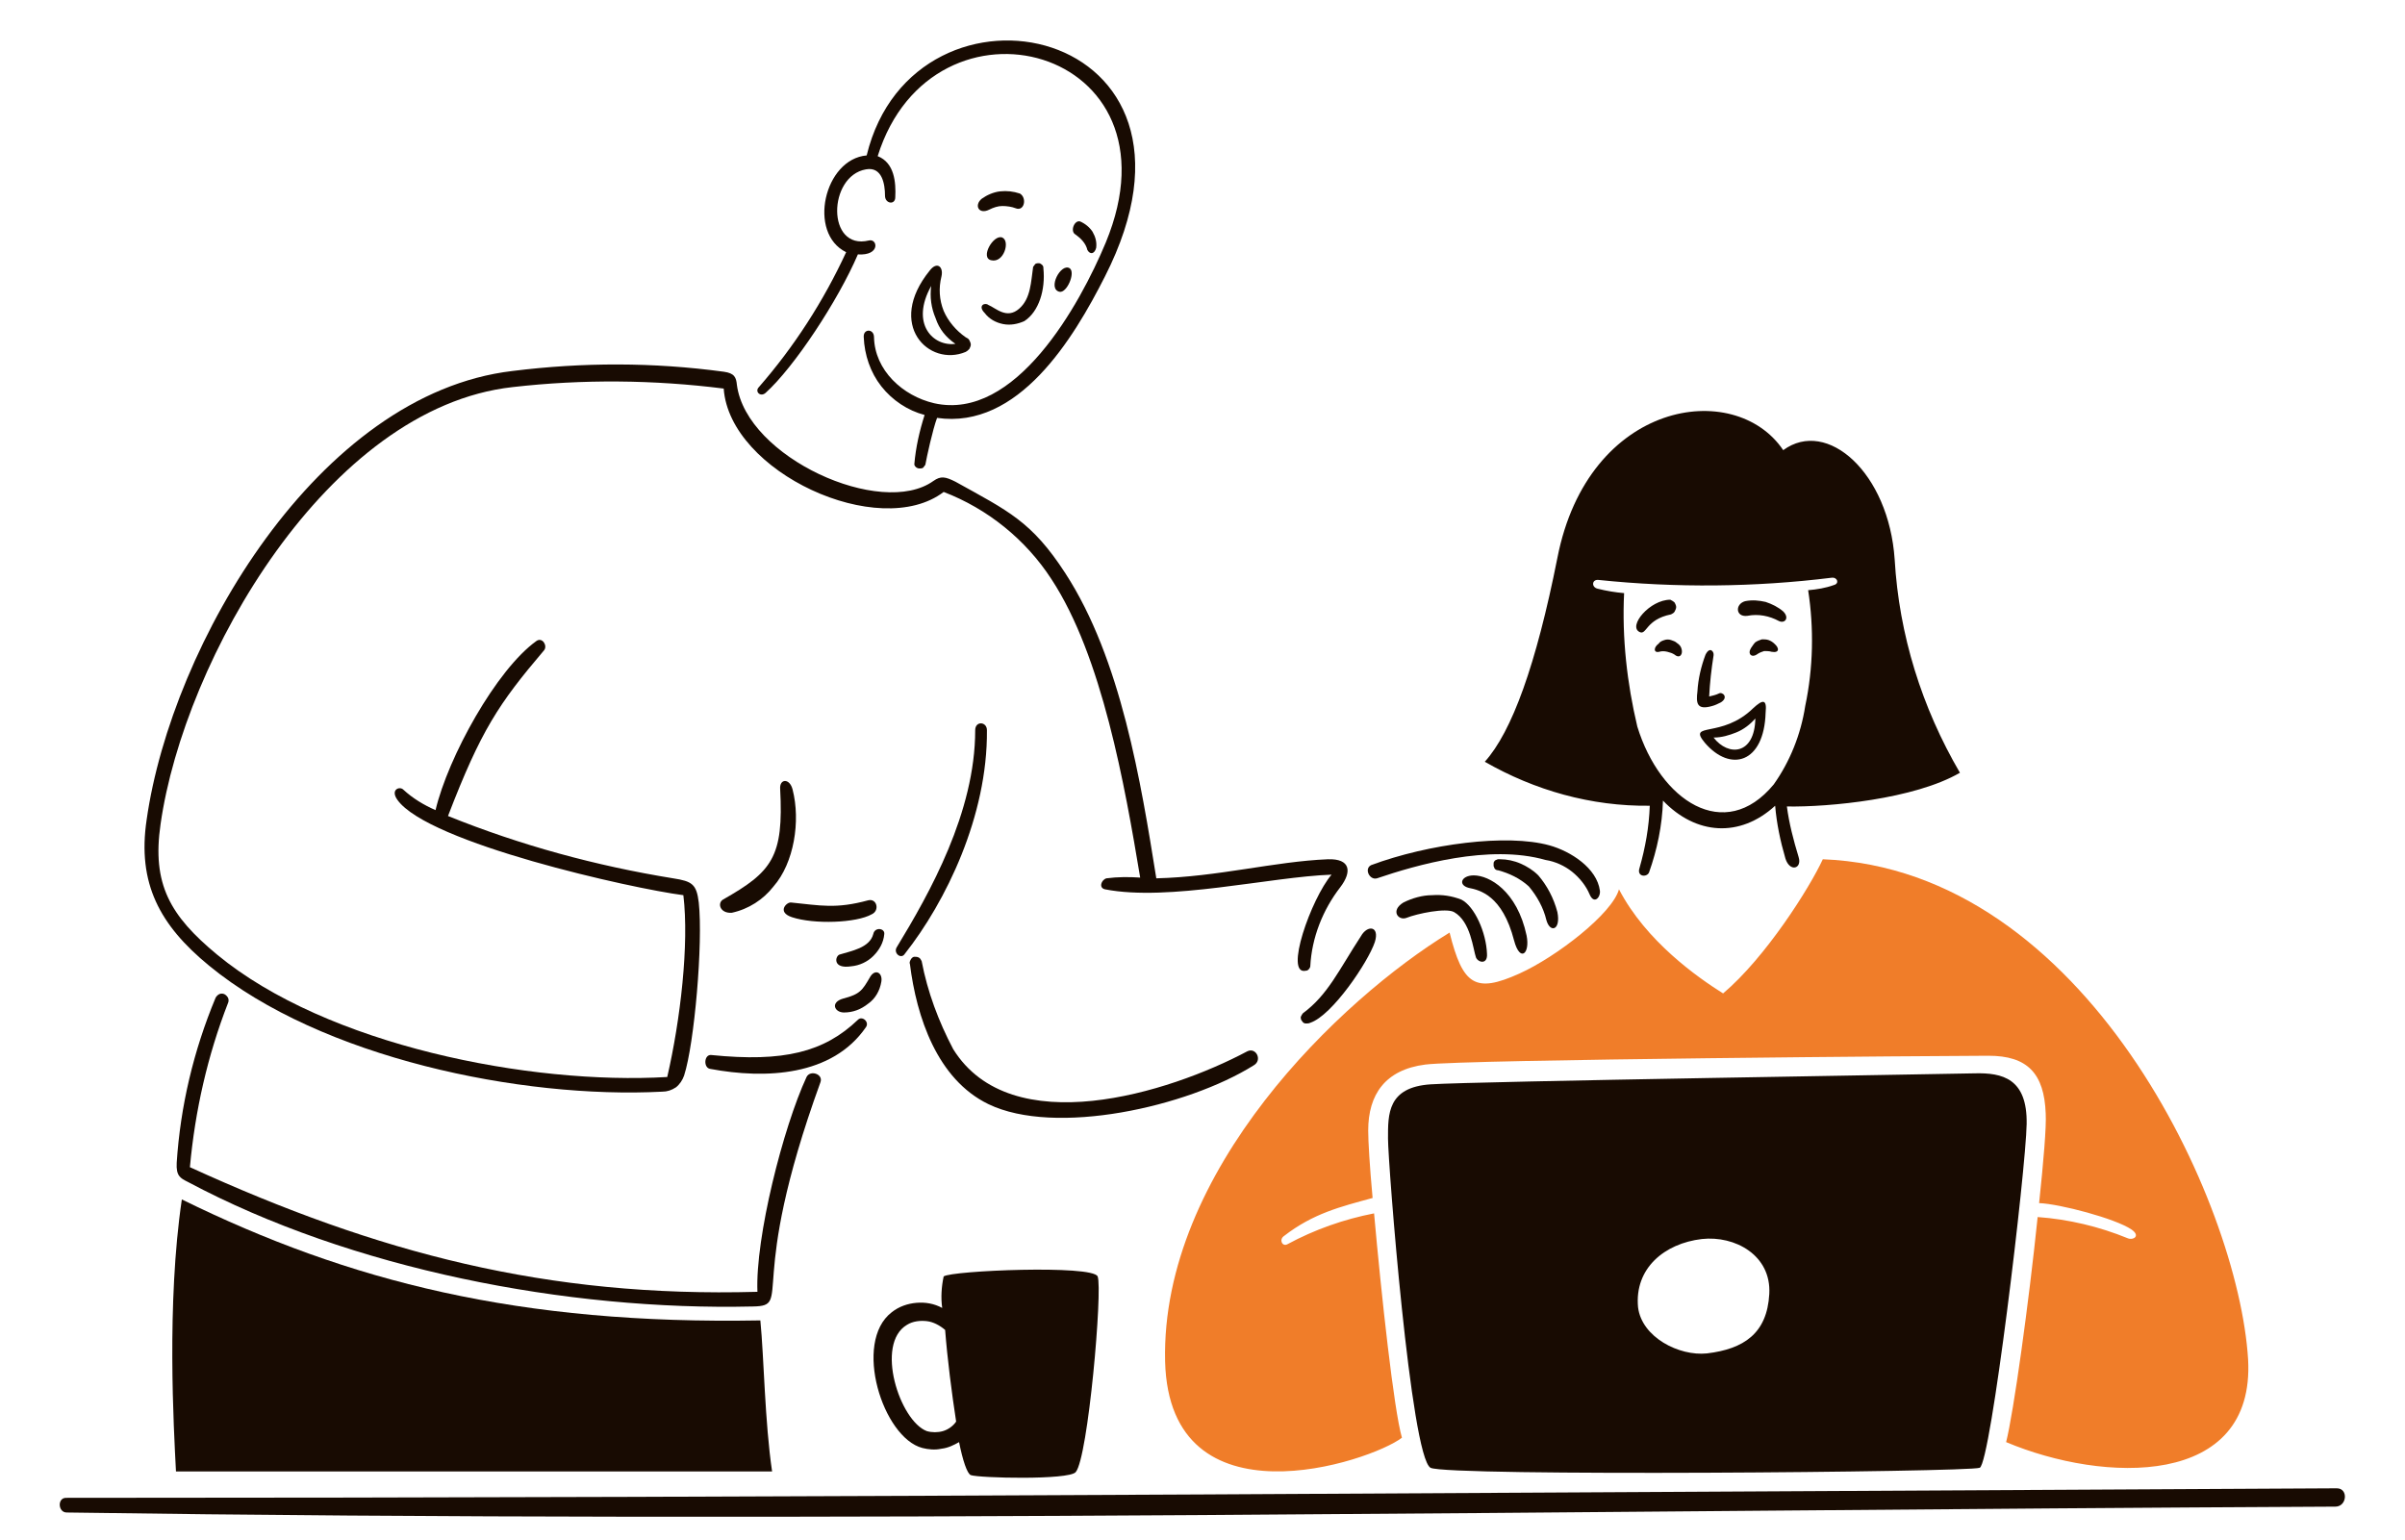 <?xml version="1.0" encoding="UTF-8"?> <svg xmlns="http://www.w3.org/2000/svg" xmlns:xlink="http://www.w3.org/1999/xlink" version="1.1" id="Layer_1" x="0px" y="0px" viewBox="0 0 328 210" style="enable-background:new 0 0 328 210;" xml:space="preserve"> <style type="text/css"> .st0{fill:#F07D29;} .st1{fill:#180B02;} </style> <path class="st0" d="M306.6,185.4c-1.3-21.3-22.1-66.8-58-68.2c-1.8,3.9-7.8,13.4-13.6,18.3c-3.5-2.2-10.5-7.1-14.2-14.2 c-0.9,3.3-8.5,9.2-13.6,11.5c-6,2.7-7.7,1.6-9.5-5.6c-14.9,9.1-39.4,32.5-38.8,58.5c0.6,22.8,28,13.7,32.3,10.4 c-1.1-3.8-2.8-19.4-3.8-30.6c-4.1,0.8-8.1,2.2-11.8,4.2c-0.7,0.4-1.2-0.6-0.5-1.1c4-3.1,7.7-4,12.1-5.2c-0.4-4.3-0.6-7.8-0.6-9.2 c0-4.9,2.3-8.3,7.8-9c5.6-0.7,71.5-1.2,76.8-1.2c5.3,0,7.6,2.4,7.8,7.9c0.1,1.8-0.3,6.5-0.9,12.2c2.8,0.1,10.4,2.1,12.6,3.6 c1.3,0.9,0.2,1.5-0.5,1.2c-3.9-1.6-8.1-2.6-12.3-2.9c-1.2,11.7-3.3,26.8-4.3,30.7C286.9,202.3,307.6,203,306.6,185.4z"></path> <path class="st1" d="M318.7,203c-102.2,0.5-207.1,1.3-309.7,1.3c-1.2,0-1.1,2,0.1,2c102.2,1.5,207.3-0.3,309.4-0.8 C320.1,205.5,320.3,203,318.7,203z"></path> <path class="st1" d="M238.8,88.4c-0.5,0.8,0.1,1.4,0.9,0.8c0.3-0.2,0.6-0.3,0.9-0.4c0.3,0,0.7,0,1,0.1c1.1,0.2,1.1-0.5,0.4-1.1 c-0.2-0.2-0.5-0.4-0.8-0.5c-0.3-0.1-0.6-0.1-0.9-0.1c-0.3,0.1-0.6,0.2-0.9,0.4C239.2,87.8,239,88.1,238.8,88.4z"></path> <path class="st1" d="M239.1,96.6c-4.3,4.2-9,1.8-6.6,4.7c3.5,4.1,8.1,2.8,8.3-4.1C241,95.3,240.4,95.4,239.1,96.6z M233.7,100.6 c1.1,0,2.1-0.3,3.1-0.7c1-0.4,1.9-1.1,2.6-1.9C239.3,103,235.7,103.2,233.7,100.6L233.7,100.6z"></path> <path class="st1" d="M229.3,88.4c-0.1-0.3-0.3-0.5-0.6-0.7c-0.2-0.2-0.5-0.3-0.8-0.4c-0.3-0.1-0.6-0.1-0.9,0 c-0.3,0.1-0.6,0.2-0.8,0.5c-0.7,0.5-0.7,1.3,0.1,1.1c0.3-0.1,0.7-0.1,1.1,0c0.4,0.1,0.7,0.2,1,0.4C229.1,89.9,229.6,89.2,229.3,88.4 z"></path> <path class="st1" d="M227.8,81.8c-2.8,0-5.8,3.6-4.2,4.4c1,0.5,0.8-1.7,4.3-2.4c0.2-0.1,0.4-0.2,0.5-0.4c0.1-0.2,0.2-0.4,0.2-0.6 c0-0.2-0.1-0.4-0.2-0.6C228.2,82,228,81.9,227.8,81.8z"></path> <path class="st1" d="M238.3,84c1.5-0.3,3,0,4.3,0.7c0.8,0.4,1.5-0.4,0.6-1.3c-0.7-0.6-1.5-1-2.4-1.3c-0.9-0.2-1.8-0.3-2.8-0.1 C236.6,82.4,236.7,84.2,238.3,84z"></path> <path class="st1" d="M233.5,96.3c0.4-0.1,0.8-0.3,1.2-0.5c1.1-0.7,0.2-1.5-0.3-1.2c-0.4,0.2-0.9,0.3-1.3,0.4 c0.1-1.9,0.3-3.7,0.6-5.6c0.1-0.5-0.5-1.3-1.1-0.1c-0.6,1.6-1,3.3-1.1,5C231.3,95.9,231.4,96.9,233.5,96.3z"></path> <path class="st1" d="M104.4,53.6c3.9-3.5,9.9-12.6,12.6-18.9c3.1,0.2,2.7-2.2,1.5-1.9c-5.8,1.4-5.6-8.8-0.4-9.7 c2.2-0.4,2.6,2,2.6,3.6c0,1.1,1.4,1.3,1.4,0.2c0.1-2-0.1-4.7-2.4-5.6c7.5-24,42.2-15,31.1,11.8c-3.5,8.4-12.3,24.4-23.4,21.9 c-4.3-1-8.1-4.5-8.2-9c0-1.2-1.5-1.2-1.4,0c0.1,2.4,0.9,4.8,2.4,6.7c1.5,1.9,3.6,3.3,5.9,3.9c-0.7,2.2-1.2,4.4-1.4,6.7 c0,0.2,0.1,0.3,0.2,0.4c0.1,0.1,0.3,0.2,0.5,0.2c0.2,0,0.3,0,0.5-0.1c0.1-0.1,0.2-0.3,0.3-0.4c0.2-1.1,1-4.8,1.6-6.4 c11.1,1.6,18.6-10.8,22.9-19.3c17.5-34.4-26-43.3-32.5-16.5c-5.8,0.5-8.1,10.6-2.8,13.2c-3.1,6.7-7.1,12.9-11.9,18.4 C102.9,53.4,103.7,54.2,104.4,53.6z"></path> <path class="st1" d="M136.7,32.4c-1.2-0.5-3.1,2.8-1.5,3.1C136.9,35.9,137.8,32.9,136.7,32.4z"></path> <path class="st1" d="M134.3,42.7c0.6,0.8,1.5,1.3,2.5,1.5c1,0.2,2,0,2.9-0.4c2-1.3,2.9-4.3,2.6-7.2c0-0.2,0-0.3-0.2-0.5 c-0.1-0.1-0.3-0.2-0.4-0.2c-0.2,0-0.3,0-0.5,0.1c-0.1,0.1-0.2,0.3-0.3,0.4c-0.3,2-0.3,4.3-1.9,5.7c-1.7,1.5-3.2-0.1-4.2-0.5 C134.3,41.2,133.3,41.7,134.3,42.7z"></path> <path class="st1" d="M126.8,36.9c-6,7.4-0.1,13.2,4.9,11.1c0.2-0.1,0.3-0.2,0.5-0.4c0.1-0.2,0.2-0.4,0.2-0.6c0-0.2-0.1-0.4-0.2-0.6 c-0.1-0.2-0.3-0.3-0.5-0.4c-1.3-0.9-2.4-2.2-3-3.6c-0.6-1.5-0.7-3.1-0.3-4.7C128.7,36.4,127.8,35.6,126.8,36.9z M130.3,46.9 c-3,0.4-6.2-2.7-3.3-7.9c-0.2,1.5,0,3,0.6,4.4C128.1,44.9,129,46,130.3,46.9L130.3,46.9z"></path> <path class="st1" d="M148.3,34.1c0.4,0.7,1,0.5,1.2-0.3c0.1-0.8-0.1-1.5-0.5-2.2c-0.4-0.6-1-1.1-1.7-1.4c-0.8-0.2-1.4,1.4-0.6,1.8 C147.4,32.5,148.1,33.2,148.3,34.1z"></path> <path class="st1" d="M139.1,26.4c-0.9-0.3-1.8-0.4-2.7-0.3c-0.9,0.1-1.8,0.5-2.5,1c-1.1,0.9-0.4,2.2,1,1.5c0.6-0.3,1.2-0.5,1.8-0.5 c0.6,0,1.3,0.1,1.8,0.3C139.7,28.9,140.1,27,139.1,26.4z"></path> <path class="st1" d="M145.9,36.6c-1.2-0.8-3.1,2.8-1.4,3.2C145.5,40,146.7,37.2,145.9,36.6z"></path> <path class="st1" d="M119.1,127.4c-0.5,1.9-3,2.3-4.6,2.8c-0.6,0.2-1,2,1.6,1.6c1.1-0.1,2.2-0.6,3-1.4c0.8-0.8,1.4-1.8,1.5-3 C120.7,126.6,119.3,126.4,119.1,127.4z"></path> <path class="st1" d="M120.2,133.9c0.2-1.2-0.8-1.8-1.5-0.7c-1.1,1.9-1.4,2.4-3.7,3c-1.8,0.5-1.2,1.9,0.1,1.9c1.2,0,2.3-0.4,3.3-1.2 C119.4,136.2,120,135.1,120.2,133.9z"></path> <path class="st1" d="M118.4,122.8c-4.4,1.2-6.5,0.7-10.5,0.3c-0.6-0.1-2,1.3,0.1,2c3,1,8.8,0.8,10.9-0.4 C120,124.2,119.6,122.5,118.4,122.8z"></path> <path class="st1" d="M118.1,140.1c0.5-0.7-0.5-1.6-1.1-1c-4.6,4.4-10.1,5.8-20,4.8c-1-0.1-1.1,1.8-0.1,1.9 C104.4,147.2,113.5,146.8,118.1,140.1z"></path> <path class="st1" d="M98.6,122.7c-0.8,0.5-0.4,1.9,1.2,1.8c2.3-0.5,4.3-1.8,5.7-3.6c2.8-3.2,3.7-8.9,2.6-13.2 c-0.4-1.6-1.8-1.5-1.7-0.1C106.9,116.9,105.3,118.9,98.6,122.7z"></path> <path class="st1" d="M191.4,123.1c-1.8,1.1-0.7,2.5,0.4,2.1c1.5-0.6,5.4-1.4,6.5-0.8c2.3,1.3,2.6,5.1,3,6.2c0.3,0.7,1.6,1,1.5-0.5 c-0.1-2.9-1.7-6.5-3.5-7.4c-1.3-0.5-2.6-0.7-4-0.6C194,122.1,192.6,122.5,191.4,123.1z"></path> <path class="st1" d="M200.3,121.1c1.5,0.3,4.6,1,6.2,7.2c0.8,3,2.2,1.8,1.7-0.7c-1.3-6.1-5.1-8.2-7.2-8.2 C199.3,119.4,198.8,120.7,200.3,121.1z"></path> <path class="st1" d="M208.5,120.9c1.1,1.3,2,2.9,2.4,4.6c0.5,1.8,2,1.4,1.5-1.1c-0.5-1.9-1.4-3.6-2.6-5c-0.7-0.7-1.5-1.2-2.4-1.6 c-0.9-0.4-1.9-0.6-2.8-0.6c-0.1,0-0.2,0-0.3,0c-0.1,0-0.2,0.1-0.3,0.1c-0.1,0.1-0.2,0.1-0.2,0.2c-0.1,0.1-0.1,0.2-0.1,0.3 c0,0.1,0,0.2,0,0.3c0,0.1,0.1,0.2,0.1,0.3c0.1,0.1,0.1,0.2,0.2,0.2c0.1,0.1,0.2,0.1,0.3,0.1C205.8,119.1,207.3,119.8,208.5,120.9z"></path> <path class="st1" d="M177.7,138.2c-0.1,0.1-0.2,0.3-0.3,0.5c0,0.2,0,0.4,0.2,0.6c0.1,0.2,0.3,0.3,0.5,0.3s0.4,0,0.6-0.1 c3-1,7.9-8.3,8.8-11c0.7-2.2-1-2.4-1.9-0.8C182.6,132.3,181.1,135.7,177.7,138.2z"></path> <path class="st1" d="M187.8,119.8c5.3-1.8,15.3-4.7,23-2.5c1.3,0.2,2.6,0.8,3.6,1.6c1,0.8,1.9,1.9,2.4,3.1c0.6,1.4,1.5,0.4,1.4-0.5 c-0.4-3.1-4-5.4-6.9-6.2c-5.8-1.6-16.5-0.2-24.3,2.7C186,118.5,186.8,120.1,187.8,119.8z"></path> <path class="st1" d="M225,109.9c-0.1,2.9-0.6,5.7-1.4,8.5c-0.4,1.2,1,1.3,1.3,0.6c1.1-3.1,1.8-6.4,1.9-9.8 c4.5,4.7,10.5,5.1,15.3,0.7c0.2,2.4,0.7,4.8,1.4,7.2c0.6,1.9,2.3,1.4,1.8-0.2c-0.7-2.3-1.3-4.6-1.6-6.9c5.7,0.1,17.4-1,23.6-4.6 c-5.2-8.9-8.3-18.8-8.9-29.1c-0.8-11.8-9.2-19.3-15.2-14.9c-6.6-9.8-26.6-6.8-30.8,14.7c-2.9,14.6-6.2,23.7-9.9,27.8 C209.3,107.8,217,110,225,109.9z M221.5,80.9c-1.2-0.1-2.4-0.3-3.6-0.6c-0.9-0.2-0.8-1.3,0.1-1.2c10.6,1.1,21.3,1,31.8-0.3 c0.8-0.1,1.1,0.8,0.3,1c-1.1,0.4-2.3,0.6-3.5,0.7c0.8,5.2,0.7,10.6-0.4,15.8c-0.6,3.9-2.1,7.6-4.3,10.7c-6.7,8.1-15.5,2.2-18.6-7.9 C221.9,93.2,221.2,87,221.5,80.9z"></path> <path class="st1" d="M125.8,197.5c0.8,0.2,1.7,0.3,2.6,0.1c0.9-0.1,1.7-0.5,2.4-0.9c0.5,2.5,1.1,4.3,1.6,4.5 c1.1,0.4,13.3,0.7,14.3-0.4c1.7-1.9,3.7-25,3-26.7c-0.7-1.6-19.9-0.8-21,0c-0.3,1.4-0.4,2.9-0.2,4.3c-1.1-0.6-2.3-0.8-3.5-0.7 s-2.4,0.5-3.4,1.3C116.3,183.1,120.4,196.1,125.8,197.5z M123.7,180.7c0.8-0.5,1.8-0.6,2.7-0.5s1.8,0.6,2.5,1.2 c0.3,3.9,0.9,8.6,1.5,12.5c-0.4,0.6-1.1,1.1-1.8,1.3c-0.7,0.2-1.5,0.2-2.2,0C122.7,193.8,119.3,183.3,123.7,180.7L123.7,180.7z"></path> <path class="st1" d="M123.4,130.1c5.6-7.1,11.3-18.8,11.2-30.5c0-1.2-1.6-1.3-1.6,0c0,11.2-6.2,22.2-10.7,29.6 C121.8,130,122.9,130.9,123.4,130.1z"></path> <path class="st1" d="M170.1,143.4c-10.7,5.7-32.2,12.4-40.1-0.3c-2-3.8-3.5-7.8-4.3-12c-0.1-0.2-0.2-0.4-0.4-0.5 c-0.2-0.1-0.4-0.1-0.6-0.1c-0.2,0-0.4,0.2-0.5,0.4c-0.1,0.2-0.2,0.4-0.1,0.6c0.9,7.2,3.7,15.7,10.7,19.1c9.1,4.4,27.1,0.4,36.2-5.3 C172.2,144.6,171.3,142.8,170.1,143.4z"></path> <path class="st1" d="M28.5,131.7c15.3,12.6,42.6,18.2,61.8,17.2c0.7,0,1.3-0.2,1.9-0.6c0.5-0.4,0.9-1,1.1-1.6 c1.4-4.3,2.6-18.1,2-23.6c-0.3-2.5-0.9-2.9-3.5-3.3c-10.5-1.7-20.8-4.5-30.7-8.5c4.5-11.7,6.9-15.3,13.1-22.6c0.5-0.6-0.2-1.8-1-1.3 c-5.5,3.9-12.1,15.9-13.8,23.1c-1.6-0.7-3.1-1.6-4.4-2.8c-0.5-0.5-1.8,0-0.8,1.4c4.2,5.9,32,12.1,39,13c0.8,6.7-0.4,17-2.2,24.8 c-18.7,1.1-46.4-4.3-61.4-16.7c-6.4-5.3-8.9-9.6-7.7-17.8c3.2-22.5,22.8-56.8,48-59.6c9.6-1.1,19.3-1,28.8,0.2 c0.8,11.4,21.2,20.8,30,14.1c6,2.3,11.2,6.5,14.7,11.9c6.9,10.5,10,28.1,12.1,40.7c-1.5-0.1-3.1-0.1-4.6,0.1 c-0.7,0.2-1.1,1.3-0.2,1.5c8.7,1.7,22.5-1.7,30.9-2c-2.8,3.3-6.5,13.8-3.5,13.1c0.2,0,0.3-0.1,0.4-0.2c0.1-0.1,0.2-0.3,0.2-0.4 c0.2-3.9,1.7-7.7,4.1-10.8c1.6-2.1,1.4-3.9-1.7-3.8c-7.3,0.3-15,2.4-23.4,2.6c-2.1-13.1-4.8-29.9-12.4-41.6 c-4.6-7.1-7.8-8.5-15-12.5c-1.4-0.7-2-0.8-3-0.1c-7.1,5.1-25.5-3.2-26.8-13.1c-0.1-1-0.3-1.6-1.8-1.8c-9.6-1.3-19.2-1.3-28.8-0.1 c-26.5,3.1-46.5,37.3-49.9,61.2C18.7,120.5,21.8,126.2,28.5,131.7z"></path> <path class="st1" d="M111.9,147.6c0.4-1.1-1.4-1.7-1.9-0.7c-3.2,6.9-7,21.9-6.7,29.3c-28.7,0.8-51.8-5.3-77.4-17 c0.7-7.7,2.4-15.2,5.2-22.4c0.1-0.2,0.1-0.5,0-0.7c-0.1-0.2-0.3-0.4-0.5-0.5c-0.2-0.1-0.5-0.1-0.7,0c-0.2,0.1-0.4,0.3-0.5,0.5 c-3,7.2-4.8,14.8-5.3,22.5c-0.1,1.8,0.5,2.1,1.5,2.6c22.3,11.9,51.7,17.6,77.1,17C108.2,178.1,101.7,175.7,111.9,147.6z"></path> <path class="st1" d="M24.8,163.6c-2.1,14.2-1.1,31.2-0.8,37.1h81.3c-1-6.8-1.1-15.5-1.6-20.6C70.8,180.7,47.6,174.8,24.8,163.6z"></path> <path class="st1" d="M189.3,155.3c0,3.3,3.1,43.4,5.8,44.9c2.2,1.2,73.4,0.6,74.9,0c1.5-0.6,6.3-40.7,6.4-46.9 c0.1-6.2-3.3-7-7.1-6.9c-3.9,0.1-68.3,1.1-74.2,1.5S189.3,152,189.3,155.3z M232.1,169c4.5-0.5,9.5,2.2,9.2,7.5 c-0.3,5.4-3.5,7.5-8.5,8.1c-3.8,0.4-8.9-2.2-9.4-6.3C222.9,173,227,169.6,232.1,169L232.1,169z"></path> </svg> 